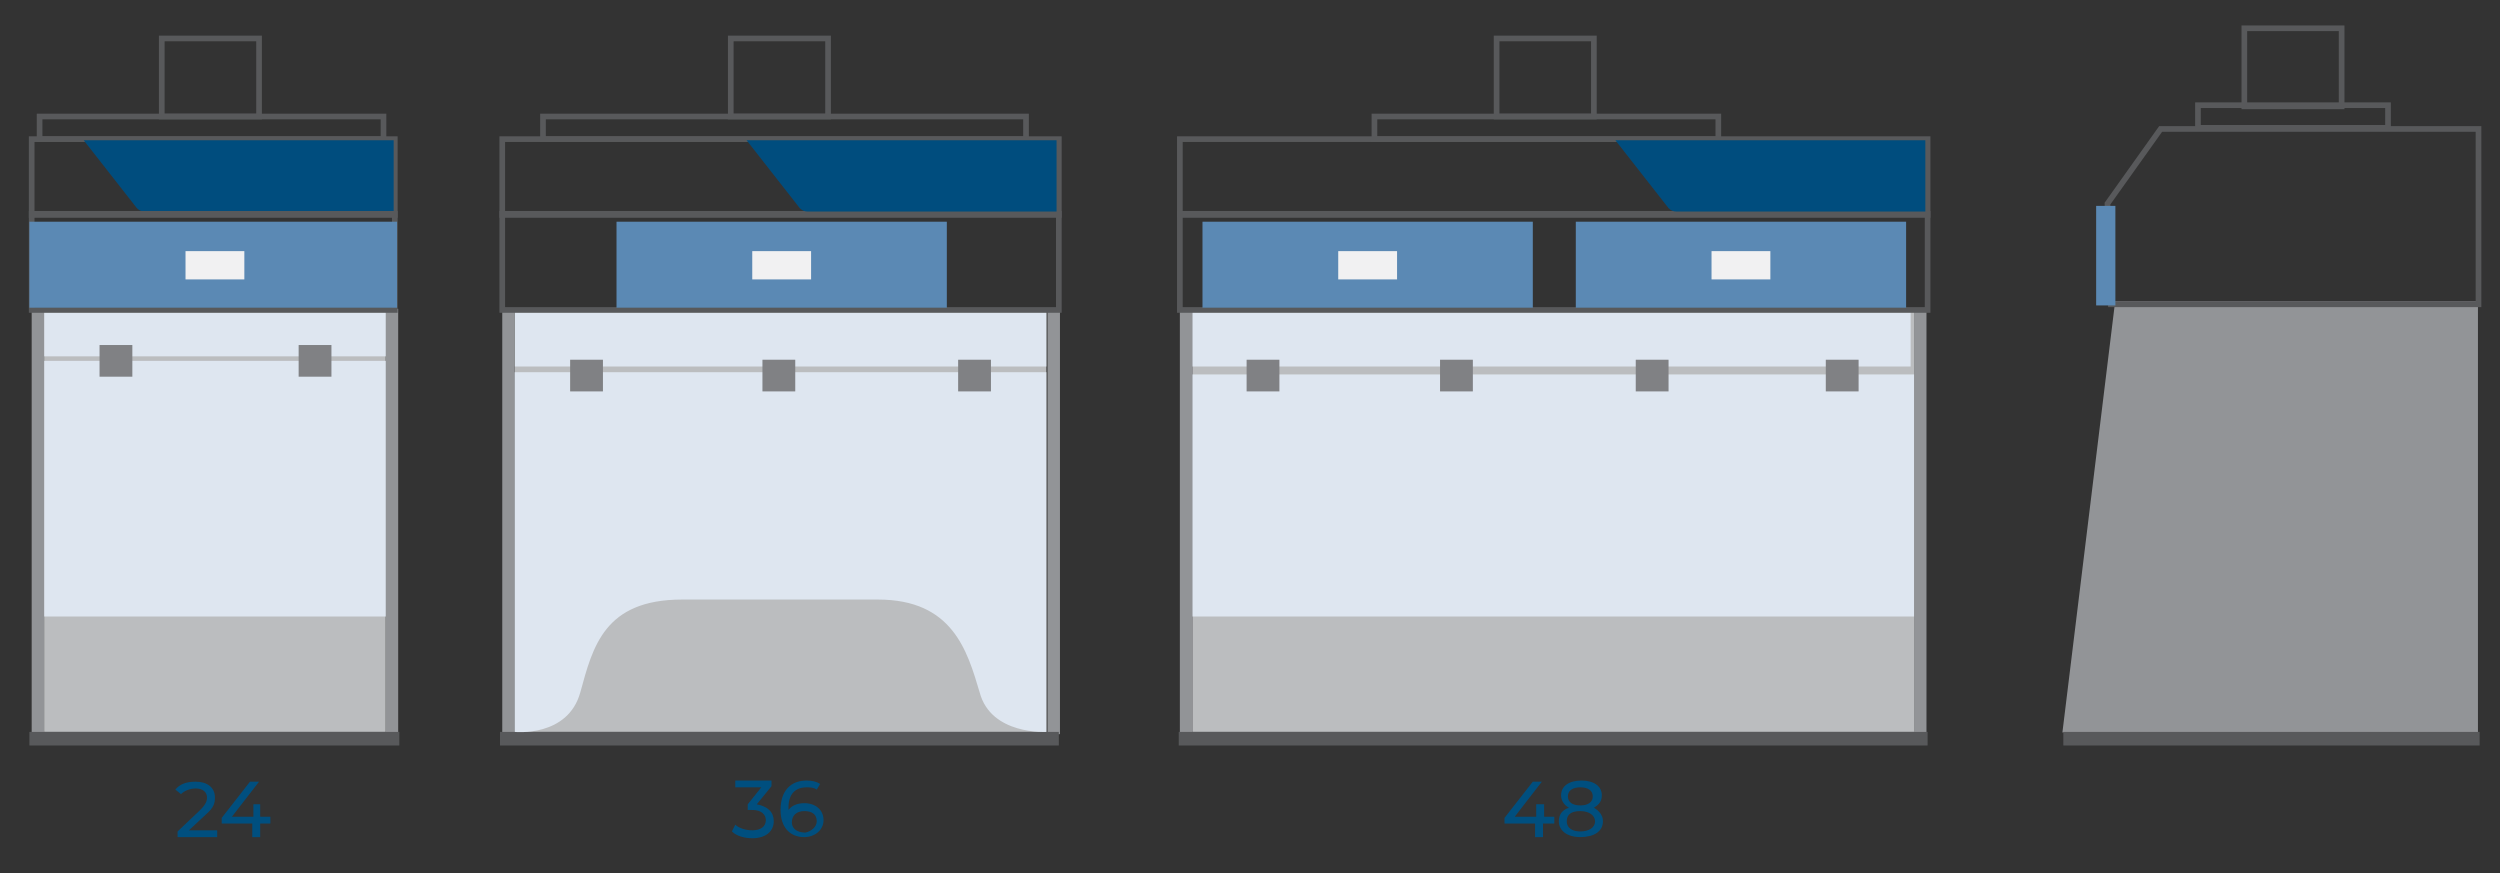 <?xml version="1.0" encoding="utf-8"?>
<!-- Generator: Adobe Illustrator 26.0.0, SVG Export Plug-In . SVG Version: 6.00 Build 0)  -->
<svg version="1.1" id="Layer_1" xmlns="http://www.w3.org/2000/svg" xmlns:xlink="http://www.w3.org/1999/xlink" x="0px" y="0px"
	 viewBox="0 0 221 77.2" style="enable-background:new 0 0 221 77.2;" xml:space="preserve">
<rect x="0" y="0" width="221" height="77.2" fill="#333333" stroke="none"/>
<style type="text/css">
	.st0{fill:#004F7F;}
	.st1{fill:#BBBDBF;}
	.st2{fill:#929497;stroke:#929497;stroke-width:0.502;stroke-miterlimit:10;}
	.st3{fill:none;stroke:#58595B;stroke-width:0.5;stroke-miterlimit:10;}
	.st4{fill:none;stroke:#58595B;stroke-width:0.502;stroke-miterlimit:10;}
	.st5{fill:#DEE6F0;}
	.st6{fill:#929497;}
	.st7{fill:#58595B;}
	.st8{fill:#808184;}
	.st9{fill:#004D7E;}
	.st10{fill:#5B89B4;}
	.st11{fill:#F1F1F2;}
</style>
<g>
	<g>
		<path class="st0" d="M19.2,73.4V74h-3.5v-0.5l2-1.9c0.5-0.5,0.6-0.8,0.6-1.1c0-0.5-0.4-0.8-1-0.8c-0.5,0-1,0.2-1.3,0.5l-0.5-0.4
			c0.4-0.5,1-0.7,1.8-0.7c1,0,1.7,0.5,1.7,1.4c0,0.5-0.1,0.9-0.8,1.5l-1.5,1.4H19.2z"/>
		<path class="st0" d="M23.9,72.8H23V74h-0.7v-1.2h-2.7v-0.5l2.5-3.2h0.8l-2.4,3.1h1.9v-1.1H23v1.1h0.9V72.8z"/>
	</g>
</g>
<g>
	<g>
		<path class="st0" d="M68.4,72.6c0,0.8-0.6,1.5-1.9,1.5c-0.7,0-1.4-0.2-1.8-0.6l0.3-0.6c0.3,0.3,0.9,0.5,1.5,0.5
			c0.7,0,1.2-0.3,1.2-0.9c0-0.5-0.4-0.9-1.2-0.9h-0.4v-0.5l1.2-1.5H65v-0.6h3.2v0.5l-1.3,1.6C67.9,71.3,68.4,71.8,68.4,72.6z"/>
		<path class="st0" d="M72.8,72.5c0,0.9-0.8,1.5-1.7,1.5c-1.3,0-2.1-0.9-2.1-2.4c0-1.7,0.9-2.6,2.3-2.6c0.5,0,0.9,0.1,1.2,0.3
			l-0.3,0.5c-0.3-0.2-0.6-0.2-0.9-0.2c-1,0-1.6,0.6-1.6,1.8c0,0.1,0,0.1,0,0.2c0.3-0.4,0.8-0.6,1.4-0.6C72.1,71,72.8,71.6,72.8,72.5
			z M72.2,72.6c0-0.6-0.4-0.9-1.1-0.9c-0.7,0-1.1,0.4-1.1,1c0,0.5,0.4,0.9,1.2,0.9C71.7,73.5,72.2,73.1,72.2,72.6z"/>
	</g>
</g>
<g>
	<g>
		<path class="st0" d="M137.3,72.8h-0.9V74h-0.7v-1.2H133v-0.5l2.5-3.2h0.8l-2.4,3.1h1.9v-1.1h0.7v1.1h0.9V72.8z"/>
		<path class="st0" d="M141.7,72.6c0,0.9-0.8,1.4-2,1.4c-1.2,0-1.9-0.6-1.9-1.4c0-0.6,0.3-1,0.9-1.2c-0.4-0.2-0.7-0.6-0.7-1.1
			c0-0.8,0.7-1.3,1.8-1.3c1.1,0,1.8,0.5,1.8,1.3c0,0.5-0.2,0.8-0.7,1.1C141.4,71.7,141.7,72.1,141.7,72.6z M141,72.6
			c0-0.5-0.5-0.9-1.3-0.9s-1.2,0.3-1.2,0.9c0,0.6,0.5,0.9,1.2,0.9S141,73.2,141,72.6z M138.6,70.4c0,0.5,0.4,0.8,1.1,0.8
			c0.7,0,1.1-0.3,1.1-0.8c0-0.5-0.4-0.8-1.1-0.8S138.6,69.9,138.6,70.4z"/>
	</g>
</g>
<rect x="3.9" y="27.3" class="st1" width="30.2" height="37.4"/>
<rect x="45.5" y="27.3" class="st1" width="47" height="37.4"/>
<rect x="105.4" y="27.3" class="st1" width="63.8" height="37.4"/>
<polygon class="st2" points="218.8,64.5 182.6,64.5 187.2,26.9 218.8,26.9 "/>
<rect x="2.8" y="12.3" class="st3" width="32.1" height="6.7"/>
<rect x="3.5" y="10.3" class="st3" width="30.4" height="2"/>
<rect x="14.3" y="3.4" class="st3" width="8.6" height="6.9"/>
<rect x="121.5" y="10.3" class="st3" width="30.4" height="2"/>
<rect x="132.3" y="3.4" class="st3" width="8.6" height="6.9"/>
<rect x="194.3" y="9.3" class="st3" width="16.8" height="2"/>
<rect x="198.4" y="2.5" class="st3" width="8.6" height="6.9"/>
<rect x="48" y="10.3" class="st3" width="42.7" height="2"/>
<rect x="64.6" y="3.4" class="st3" width="8.6" height="6.9"/>
<polygon class="st4" points="191,11.4 186.3,18 186.6,26.9 219.1,26.9 219.1,11.4 "/>
<rect x="3.9" y="27.6" class="st5" width="30.3" height="3.9"/>
<rect x="3.9" y="31.9" class="st5" width="30.3" height="22.6"/>
<rect x="105.4" y="33.1" class="st5" width="63.9" height="21.4"/>
<rect x="2.8" y="27.3" class="st6" width="1.1" height="37.6"/>
<rect x="34.1" y="27.3" class="st6" width="1.1" height="37.6"/>
<rect x="2.6" y="64.7" class="st7" width="32.7" height="1.2"/>
<rect x="8.8" y="30.5" class="st8" width="2.9" height="2.8"/>
<rect x="26.4" y="30.5" class="st8" width="2.9" height="2.8"/>
<path class="st9" d="M7.4,12.4h27.4l0,6.3h-22c-0.3,0-0.5-0.1-0.7-0.3L7.4,12.4z"/>
<rect x="2.8" y="18.9" class="st3" width="32.1" height="8.5"/>
<rect x="2.6" y="19.6" class="st10" width="32.5" height="7.6"/>
<rect x="16.4" y="22.2" class="st11" width="5.2" height="2.5"/>
<rect x="44.4" y="12.3" class="st3" width="49.2" height="6.7"/>
<rect x="45.5" y="27.6" class="st5" width="47" height="4.8"/>
<rect x="44.4" y="27.3" class="st6" width="1.1" height="37.6"/>
<rect x="92.6" y="27.3" class="st6" width="1.1" height="37.6"/>
<rect x="44.2" y="64.7" class="st7" width="49.4" height="1.2"/>
<rect x="44.4" y="18.9" class="st3" width="49.2" height="8.5"/>
<path class="st5" d="M92.5,64.7c0,0-4.9,0.3-5.9-3.5c-1.1-3.7-2.4-8.2-9-8.2c-3.4,0-13.5,0-17.3,0c-6.9,0-7.9,4.2-9,8.2
	s-5.8,3.5-5.8,3.5V32.9h47V64.7z"/>
<rect x="50.4" y="31.8" class="st8" width="2.9" height="2.8"/>
<rect x="67.4" y="31.8" class="st8" width="2.9" height="2.8"/>
<rect x="84.7" y="31.8" class="st8" width="2.9" height="2.8"/>
<path class="st9" d="M66,12.4h27.4l0,6.3h-22c-0.3,0-0.5-0.1-0.7-0.3L66,12.4z"/>
<rect x="54.5" y="19.6" class="st10" width="29.2" height="7.6"/>
<rect x="66.5" y="22.2" class="st11" width="5.2" height="2.5"/>
<rect x="104.3" y="12.3" class="st3" width="66.1" height="6.7"/>
<rect x="105.4" y="27.6" class="st5" width="63.5" height="4.8"/>
<rect x="104.3" y="27.3" class="st6" width="1.1" height="37.6"/>
<rect x="169.2" y="27.3" class="st6" width="1.1" height="37.6"/>
<rect x="104.2" y="64.7" class="st7" width="66.2" height="1.2"/>
<rect x="182.4" y="64.7" class="st7" width="36.8" height="1.2"/>
<rect x="104.3" y="18.9" class="st3" width="66.1" height="8.5"/>
<rect x="110.2" y="31.8" class="st8" width="2.9" height="2.8"/>
<rect x="127.3" y="31.8" class="st8" width="2.9" height="2.8"/>
<rect x="144.6" y="31.8" class="st8" width="2.9" height="2.8"/>
<rect x="161.4" y="31.8" class="st8" width="2.9" height="2.8"/>
<rect x="106.3" y="19.6" class="st10" width="29.2" height="7.6"/>
<rect x="118.3" y="22.2" class="st11" width="5.2" height="2.5"/>
<rect x="139.3" y="19.6" class="st10" width="29.2" height="7.6"/>
<rect x="151.3" y="22.2" class="st11" width="5.2" height="2.5"/>
<path class="st9" d="M142.8,12.4h27.4l0,6.3h-22c-0.3,0-0.5-0.1-0.7-0.3L142.8,12.4z"/>
<rect x="185.3" y="18.2" class="st10" width="1.7" height="8.8"/>
</svg>
